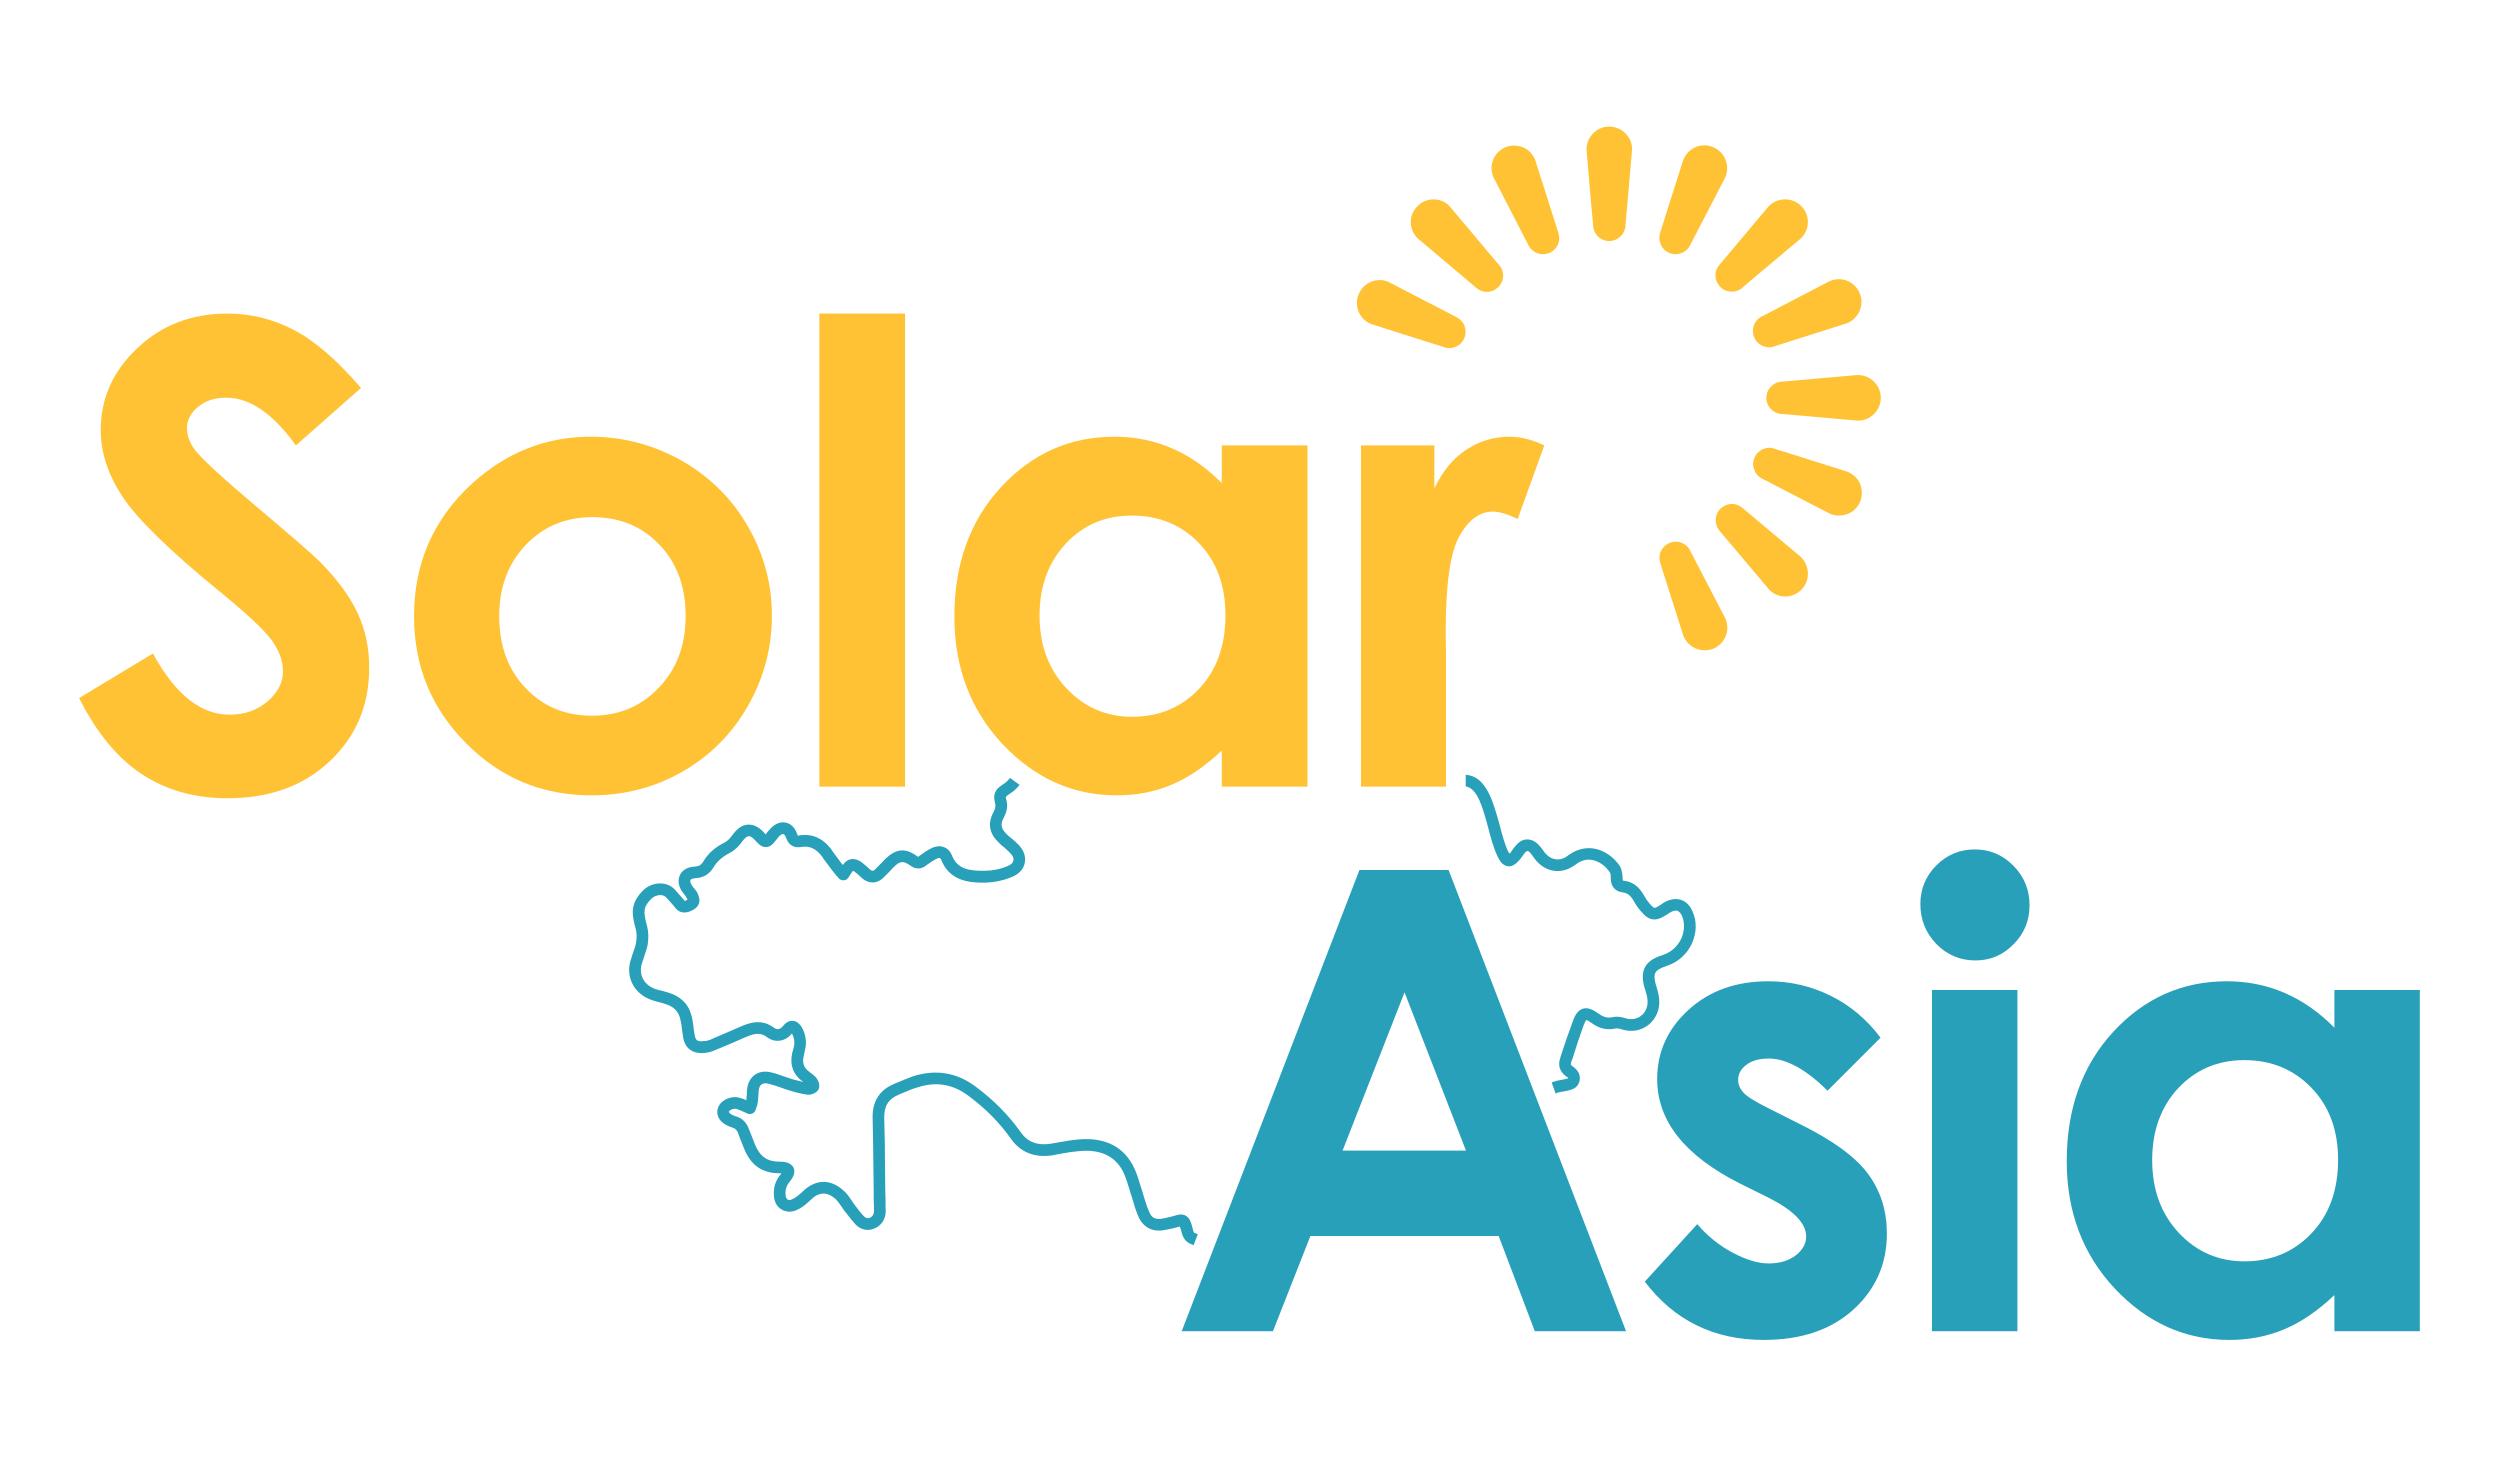 <?xml version="1.0" encoding="UTF-8"?> <svg xmlns="http://www.w3.org/2000/svg" width="948" height="557" viewBox="0 0 948 557" fill="none"> <path fill-rule="evenodd" clip-rule="evenodd" d="M515.502 329.9H549.302L616.602 504.8H582.002L568.302 468.7H496.902L482.702 504.8H448.102L515.502 329.9ZM532.602 376.3L509.102 436.3H555.902L532.602 376.3Z" fill="#28A0BA"></path> <path d="M713.103 393.5L693.003 413.6C684.803 405.466 677.37 401.4 670.703 401.4C667.103 401.4 664.27 402.2 662.203 403.8C660.136 405.333 659.103 407.233 659.103 409.5C659.103 411.233 659.77 412.833 661.103 414.3C662.37 415.766 665.57 417.766 670.703 420.3L682.603 426.3C695.136 432.5 703.736 438.8 708.403 445.2C713.136 451.6 715.503 459.133 715.503 467.8C715.503 479.266 711.27 488.866 702.803 496.6C694.336 504.266 683.003 508.1 668.803 508.1C649.936 508.1 634.903 500.733 623.703 486L643.603 464.2C647.403 468.666 651.87 472.266 657.003 475C662.136 477.733 666.67 479.1 670.603 479.1C674.87 479.1 678.336 478.066 681.003 476C683.603 473.933 684.903 471.566 684.903 468.9C684.903 463.9 680.17 459 670.703 454.2L659.803 448.8C638.87 438.266 628.403 425.066 628.403 409.2C628.403 398.933 632.336 390.2 640.203 383C648.136 375.733 658.236 372.1 670.503 372.1C678.903 372.1 686.803 373.933 694.203 377.6C701.603 381.266 707.903 386.566 713.103 393.5Z" fill="#28A0BA"></path> <path d="M748.803 322.1C754.536 322.1 759.436 324.166 763.503 328.3C767.57 332.433 769.603 337.433 769.603 343.3C769.603 349.1 767.57 354.033 763.503 358.1C759.503 362.166 754.703 364.2 749.103 364.2C743.303 364.2 738.37 362.133 734.303 358C730.236 353.8 728.203 348.733 728.203 342.8C728.203 337.133 730.203 332.266 734.203 328.2C738.27 324.133 743.136 322.1 748.803 322.1ZM732.603 375.4H765.003V504.8H732.603V375.4Z" fill="#28A0BA"></path> <path fill-rule="evenodd" clip-rule="evenodd" d="M885.203 375.4H917.603V504.8H885.203V491.1C878.87 497.1 872.503 501.433 866.103 504.1C859.703 506.766 852.803 508.1 845.403 508.1C828.67 508.1 814.203 501.633 802.003 488.7C789.803 475.7 783.703 459.566 783.703 440.3C783.703 420.366 789.603 404 801.403 391.2C813.203 378.466 827.536 372.1 844.403 372.1C852.203 372.1 859.503 373.566 866.303 376.5C873.103 379.433 879.403 383.833 885.203 389.7V375.4ZM851.003 402C841.003 402 832.67 405.533 826.003 412.6C819.403 419.733 816.103 428.833 816.103 439.9C816.103 451.1 819.47 460.3 826.203 467.5C832.936 474.7 841.236 478.3 851.103 478.3C861.303 478.3 869.77 474.766 876.503 467.7C883.236 460.633 886.603 451.333 886.603 439.8C886.603 428.533 883.236 419.433 876.503 412.5C869.77 405.5 861.27 402 851.003 402Z" fill="#28A0BA"></path> <path d="M136.9 147.1L112.2 168.9C103.533 156.834 94.733 150.8 85.8 150.8C81.4 150.8 77.833 151.967 75.1 154.3C72.3 156.634 70.9 159.267 70.9 162.2C70.9 165.134 71.9 167.934 73.9 170.6C76.567 174.067 84.7 181.534 98.3 193C110.967 203.667 118.667 210.367 121.4 213.1C128.133 219.967 132.9 226.5 135.7 232.7C138.567 238.9 140 245.7 140 253.1C140 267.434 135.033 279.267 125.1 288.6C115.167 298 102.233 302.7 86.3 302.7C73.833 302.7 62.967 299.634 53.7 293.5C44.5 287.434 36.6 277.834 30 264.7L58 247.8C66.4 263.267 76.067 271 87 271C92.733 271 97.533 269.334 101.4 266C105.333 262.667 107.3 258.834 107.3 254.5C107.3 250.567 105.833 246.6 102.9 242.6C99.967 238.667 93.467 232.6 83.4 224.4C64.4 208.867 52.1 196.867 46.5 188.4C40.967 180 38.2 171.6 38.2 163.2C38.2 151.067 42.833 140.667 52.1 132C61.3 123.267 72.7 118.9 86.3 118.9C95.033 118.9 103.333 120.934 111.2 125C119.133 129.067 127.7 136.434 136.9 147.1Z" fill="#FFC234"></path> <path fill-rule="evenodd" clip-rule="evenodd" d="M224 165.6C236.267 165.6 247.767 168.633 258.5 174.7C269.233 180.833 277.6 189.133 283.6 199.6C289.667 210.066 292.7 221.366 292.7 233.5C292.7 245.7 289.667 257.1 283.6 267.7C277.533 278.3 269.267 286.6 258.8 292.6C248.333 298.6 236.8 301.6 224.2 301.6C205.6 301.6 189.767 295 176.7 281.8C163.567 268.6 157 252.566 157 233.7C157 213.5 164.4 196.666 179.2 183.2C192.2 171.466 207.133 165.6 224 165.6ZM224.6 196.1C214.533 196.1 206.133 199.6 199.4 206.6C192.667 213.666 189.3 222.666 189.3 233.6C189.3 244.866 192.633 253.966 199.3 260.9C205.9 267.9 214.3 271.4 224.5 271.4C234.633 271.4 243.067 267.866 249.8 260.8C256.6 253.733 260 244.666 260 233.6C260 222.466 256.667 213.433 250 206.5C243.4 199.566 234.933 196.1 224.6 196.1Z" fill="#FFC234"></path> <path d="M310.699 118.9H343.199V298.3H310.699V118.9Z" fill="#FFC234"></path> <path fill-rule="evenodd" clip-rule="evenodd" d="M463.298 168.9H495.798V298.3H463.298V284.6C456.965 290.6 450.598 294.933 444.198 297.6C437.865 300.266 430.965 301.6 423.498 301.6C406.832 301.6 392.398 295.133 380.198 282.2C367.998 269.2 361.898 253.066 361.898 233.8C361.898 213.866 367.798 197.5 379.598 184.7C391.398 171.966 405.732 165.6 422.598 165.6C430.332 165.6 437.598 167.066 444.398 170C451.198 172.933 457.498 177.333 463.298 183.2V168.9ZM429.198 195.5C419.132 195.5 410.798 199.033 404.198 206.1C397.532 213.233 394.198 222.333 394.198 233.4C394.198 244.6 397.598 253.8 404.398 261C411.132 268.2 419.432 271.8 429.298 271.8C439.498 271.8 447.965 268.266 454.698 261.2C461.365 254.133 464.698 244.833 464.698 233.3C464.698 222.033 461.365 212.933 454.698 206C447.965 199 439.465 195.5 429.198 195.5Z" fill="#FFC234"></path> <path d="M516.102 168.9H543.902V185.2C546.968 178.733 550.968 173.866 555.902 170.6C560.902 167.266 566.402 165.6 572.402 165.6C576.602 165.6 581.002 166.7 585.602 168.9L575.502 196.8C571.635 194.933 568.502 194 566.102 194C561.102 194 556.868 197.1 553.402 203.3C549.935 209.433 548.202 221.533 548.202 239.6L548.302 245.9V298.3H516.102V168.9Z" fill="#FFC234"></path> <path d="M713.197 150.899C713.197 155.599 709.297 159.499 704.597 159.499H704.397L675.997 156.999C672.597 156.999 669.797 154.299 669.797 150.899C669.797 147.499 672.597 144.699 675.997 144.699C676.13 144.699 685.597 143.866 704.397 142.199C709.297 142.199 713.197 146.099 713.197 150.899Z" fill="#FFC234"></path> <path d="M652.3 100.1C652.367 99.966 658.5 92.666 670.7 78.2C672.4 76.5 674.6 75.6 676.9 75.6C679.2 75.6 681.4 76.5 683 78.1C686.4 81.5 686.4 86.9 683 90.3L661 108.8C659.9 110 658.3 110.6 656.7 110.6C655 110.6 653.5 110 652.3 108.8C651.2 107.6 650.5 106.1 650.5 104.4C650.5 102.8 651.2 101.2 652.3 100.1Z" fill="#FFC234"></path> <path d="M682.998 211.3C686.398 214.8 686.398 220.3 683.098 223.6C681.398 225.3 679.298 226.2 676.998 226.2C674.698 226.2 672.498 225.3 670.898 223.6L652.398 201.7C649.998 199.2 649.998 195.3 652.398 192.9C653.598 191.8 655.098 191.1 656.698 191.1C658.398 191.1 659.898 191.8 661.098 192.9C661.231 193.033 668.531 199.166 682.998 211.3Z" fill="#FFC234"></path> <path d="M568.099 100.1C570.599 102.5 570.599 106.4 568.199 108.8C566.999 110 565.499 110.7 563.799 110.7C562.199 110.7 560.599 110 559.399 108.8C559.332 108.733 552.065 102.6 537.599 90.4C534.099 87 534.099 81.5 537.499 78.2C539.099 76.5 541.299 75.6 543.599 75.6C545.899 75.6 548.099 76.5 549.699 78.2L568.099 100.1Z" fill="#FFC234"></path> <path d="M629.699 87.8C629.699 87.666 632.566 78.6 638.299 60.6C639.699 57.2 642.799 55.1 646.299 55.1C647.433 55.1 648.533 55.333 649.599 55.8C653.999 57.6 656.099 62.7 654.299 67.1L641.099 92.6C640.099 94.9 637.899 96.4 635.399 96.4C634.533 96.4 633.733 96.233 632.999 95.9C629.899 94.6 628.399 91 629.699 87.8Z" fill="#FFC234"></path> <path d="M705.398 183.601C706.198 185.701 706.198 188.101 705.398 190.201C703.998 193.501 700.898 195.501 697.398 195.501C696.265 195.501 695.165 195.301 694.098 194.901L668.598 181.701C667.098 181.101 665.898 179.901 665.298 178.301C664.598 176.801 664.598 175.101 665.298 173.601C666.198 171.301 668.498 169.801 670.998 169.801C671.798 169.801 672.565 169.967 673.298 170.301C673.432 170.301 682.532 173.167 700.598 178.901C702.798 179.801 704.498 181.501 705.398 183.601Z" fill="#FFC234"></path> <path d="M555.298 123.399C555.898 124.999 555.898 126.599 555.298 128.199C554.298 130.499 552.098 131.999 549.598 131.999C548.798 131.999 547.998 131.833 547.198 131.499C547.065 131.499 537.998 128.633 519.998 122.899C517.698 121.999 516.098 120.299 515.198 118.199C514.298 115.999 514.298 113.699 515.198 111.599C516.498 108.299 519.698 106.199 523.198 106.199C524.332 106.199 525.432 106.433 526.498 106.899L551.998 120.099C553.498 120.799 554.698 121.999 555.298 123.399Z" fill="#FFC234"></path> <path d="M668.498 119.801C668.631 119.734 677.064 115.334 693.798 106.601C698.598 104.601 703.398 106.901 705.198 111.201C706.098 113.301 706.098 115.601 705.198 117.801C704.298 119.901 702.698 121.601 700.598 122.501L673.198 131.201C672.464 131.534 671.698 131.701 670.898 131.701C668.398 131.701 666.098 130.201 665.198 127.901C663.898 124.801 665.298 121.101 668.498 119.801Z" fill="#FFC234"></path> <path d="M590.799 87.899C591.399 89.499 591.399 91.099 590.799 92.599C590.199 94.099 588.999 95.299 587.499 95.899C586.699 96.233 585.899 96.399 585.099 96.399C582.599 96.399 580.399 94.899 579.399 92.599C579.333 92.466 574.966 83.999 566.299 67.199C564.399 62.699 566.499 57.699 570.899 55.799C571.966 55.399 573.066 55.199 574.199 55.199C577.699 55.199 580.799 57.299 582.099 60.499L590.799 87.899Z" fill="#FFC234"></path> <path d="M654.3 234.6C656.2 239.1 654.1 244.1 649.7 246C648.633 246.4 647.533 246.6 646.4 246.6C642.9 246.6 639.8 244.5 638.4 241.3L629.7 213.9C629.1 212.3 629.1 210.7 629.7 209.2C630.4 207.7 631.6 206.5 633.1 205.9C633.833 205.567 634.6 205.4 635.4 205.4C637.9 205.4 640.2 206.9 641.1 209.2C641.167 209.334 645.567 217.8 654.3 234.6Z" fill="#FFC234"></path> <path d="M618.898 56.6L616.398 85.2C616.398 88.6 613.598 91.4 610.198 91.4C606.798 91.4 604.098 88.6 604.098 85.2C604.031 85.067 603.198 75.567 601.598 56.7C601.598 51.9 605.498 48 610.198 48C614.998 48 618.898 51.9 618.898 56.6Z" fill="#FFC234"></path> <path d="M641.601 357.701C639.801 361.701 636.401 364.801 632.201 366.201C629.901 367.001 628.301 367.701 627.701 368.901C627.167 369.967 627.334 371.801 628.201 374.401C629.301 377.901 630.201 382.401 626.901 386.801C624.101 390.401 619.501 391.801 614.901 390.301C614.001 390.001 613.101 389.901 612.601 390.001C609.501 390.701 606.601 390.101 603.801 388.101C602.401 387.101 601.801 386.801 601.501 386.801C601.401 386.901 601.001 387.501 600.401 389.101C599.001 393.001 597.601 397.101 596.401 401.101L595.801 402.701C595.501 403.601 595.601 403.901 596.401 404.401C600.101 407.001 599.101 410.001 598.501 411.101C597.501 413.101 595.001 413.501 592.801 413.901C592.001 414.001 591.101 414.201 590.701 414.301L589.901 414.701L588.401 410.501L589.101 410.201C589.901 409.901 590.901 409.701 592.001 409.501C592.801 409.401 594.101 409.101 594.701 408.901C594.701 408.834 594.701 408.801 594.701 408.801C594.701 408.801 594.601 408.601 593.801 408.101C591.501 406.401 590.701 404.101 591.601 401.301L592.101 399.701C593.401 395.701 594.801 391.601 596.301 387.601C597.101 385.301 598.101 383.201 600.201 382.501C602.201 381.901 604.101 382.901 606.401 384.501C608.201 385.801 609.701 386.101 611.601 385.701C613.301 385.301 615.101 385.701 616.301 386.101C619.101 387.001 621.701 386.201 623.401 384.101C625.001 381.901 625.201 379.501 624.001 375.801C622.701 372.001 622.601 369.101 623.701 366.901C625.101 364.101 628.101 362.901 630.901 362.001C633.801 361.001 636.201 358.801 637.601 355.801C638.801 353.001 638.901 349.901 637.801 347.301C637.501 346.601 636.901 345.701 636.101 345.401C635.301 345.101 634.201 345.501 633.501 345.901C633.034 346.167 632.567 346.467 632.101 346.801C631.767 347.001 631.434 347.201 631.101 347.401C628.001 349.301 625.501 349.101 623.101 346.501C621.634 344.967 620.467 343.401 619.601 341.801C618.301 339.501 617.101 338.601 615.301 338.401C613.701 338.201 611.001 337.301 610.801 333.301V333.101C610.801 332.301 610.801 331.301 610.501 330.901C608.901 328.401 606.401 326.601 603.801 326.101C601.534 325.701 599.401 326.301 597.401 327.901C594.801 329.801 592.001 330.601 589.201 330.201C586.301 329.801 583.601 328.001 581.701 325.301L581.501 325.001C581.101 324.401 580.601 323.801 580.201 323.301C579.801 322.901 579.501 322.701 579.201 322.701C579.001 322.701 578.601 323.001 578.301 323.301C577.967 323.701 577.634 324.134 577.301 324.601C576.967 325.134 576.601 325.634 576.201 326.101C575.101 327.301 573.701 328.701 571.801 328.501C569.801 328.201 568.701 326.501 567.901 324.801C566.401 321.701 565.301 317.701 564.301 313.801C562.301 306.401 560.301 298.901 555.801 298.201V293.801C563.601 294.301 566.201 304.001 568.601 312.601C569.601 316.501 570.601 320.201 571.901 322.901C572.101 323.234 572.267 323.501 572.401 323.701C572.534 323.567 572.701 323.401 572.901 323.201C573.167 322.801 573.434 322.401 573.701 322.001C574.101 321.501 574.501 320.901 575.001 320.401C576.501 318.701 578.001 318.301 579.101 318.301C580.101 318.301 581.701 318.601 583.301 320.201C584.001 320.901 584.601 321.701 585.201 322.501L585.301 322.701C586.601 324.501 588.101 325.601 589.801 325.801C591.401 326.101 593.101 325.601 594.601 324.401C597.701 322.101 601.101 321.201 604.601 321.801C608.401 322.501 612.001 325.001 614.301 328.501C615.101 329.901 615.201 331.601 615.301 332.901V333.101C615.301 333.601 615.401 333.801 615.401 333.901C615.401 333.901 615.501 333.901 615.801 334.001C620.101 334.401 622.201 337.501 623.501 339.701C624.167 340.967 625.101 342.234 626.301 343.501C627.201 344.401 627.401 344.501 628.801 343.701C629.134 343.501 629.434 343.301 629.701 343.101C630.234 342.701 630.801 342.334 631.401 342.001C634.101 340.601 636.201 340.801 637.601 341.301C638.801 341.701 640.601 342.801 641.801 345.601C643.501 349.301 643.401 353.701 641.601 357.701Z" fill="#28A0BA"></path> <path d="M431.901 461.8C431.001 459.8 430.301 457.8 429.801 455.9C429.534 455.1 429.301 454.333 429.101 453.6C428.767 452.667 428.467 451.7 428.201 450.7C427.601 448.7 427.001 446.9 426.301 445.2C423.401 438.6 417.601 435.7 409.201 436.5C407.001 436.7 404.901 437 402.701 437.4C401.501 437.667 400.301 437.9 399.101 438.1C392.401 439.1 387.001 437 383.401 431.9C379.101 425.8 373.901 420.5 367.201 415.5C361.301 411.1 354.901 410 347.701 412.4C345.901 412.9 344.301 413.6 342.501 414.4C341.901 414.6 341.334 414.833 340.801 415.1C336.901 416.7 335.201 419.4 335.301 424C335.501 430.3 335.601 436.7 335.601 442.9C335.601 445.833 335.634 448.733 335.701 451.6C335.701 452.667 335.734 453.7 335.801 454.7C335.801 455.567 335.801 456.433 335.801 457.3V457.8C335.901 458.6 335.901 459.4 335.801 460.3C335.401 463 333.801 465 331.401 465.9C329.001 466.9 326.401 466.3 324.501 464.4C323.301 463.1 322.201 461.7 321.201 460.4C320.934 460 320.634 459.633 320.301 459.3C319.901 458.7 319.467 458.067 319.001 457.4C318.301 456.4 317.601 455.4 316.901 454.7C313.601 451.8 310.501 451.9 307.301 455.1C305.501 456.8 303.901 458.1 302.201 458.8C300.301 459.7 298.201 459.7 296.501 458.7C294.801 457.8 293.701 456 293.501 453.8C293.201 450.6 293.901 447.9 295.901 445.5C296.034 445.3 296.167 445.1 296.301 444.9C296.101 444.9 295.834 444.9 295.501 444.9C289.001 444.9 284.601 441.8 282.101 435.4L281.501 433.9C280.901 432.5 280.401 431.1 279.901 429.7C279.401 428.5 278.801 427.9 277.801 427.6C277.467 427.467 277.101 427.333 276.701 427.2C272.301 425.5 271.501 422.4 272.201 420.3C273.101 417.2 277.201 415.3 280.501 416.3C281.401 416.5 282.201 416.8 283.001 417.2C283.067 416.4 283.134 415.633 283.201 414.9C283.201 414.3 283.234 413.7 283.301 413.1C283.501 410.8 284.501 408.8 286.201 407.6C287.801 406.4 290.001 406.1 292.201 406.6C294.101 407 295.901 407.7 297.601 408.3C298.734 408.7 299.867 409.067 301.001 409.4C302.267 409.733 303.501 410.033 304.701 410.3C304.634 410.3 304.567 410.267 304.501 410.2C300.801 407.6 299.401 403.8 300.401 399.3C300.534 398.967 300.634 398.633 300.701 398.3C301.001 397.2 301.301 396.1 301.201 395.1C301.201 394 300.801 392.8 300.301 391.9C300.301 391.967 300.267 392 300.201 392C297.801 395 293.901 395.5 291.001 393.4C288.301 391.3 286.001 391.8 282.001 393.6C278.201 395.3 274.401 396.9 270.701 398.4C269.634 398.867 268.367 399.167 266.901 399.3C262.401 399.6 259.601 397.4 259.001 393C258.934 392.333 258.834 391.667 258.701 391C258.501 389.3 258.301 387.7 257.901 386.2C257.201 383.3 255.201 381.5 251.901 380.6C251.367 380.4 250.834 380.233 250.301 380.1C249.301 379.9 248.334 379.633 247.401 379.3C240.801 377.2 237.301 371 239.001 364.6C239.301 363.5 239.701 362.5 240.001 361.4C240.501 360 241.001 358.7 241.201 357.4C241.501 355.6 241.501 353.9 241.101 352.4C239.501 346.6 238.901 342.7 243.801 337.7C245.601 335.9 248.101 334.9 250.701 335C253.001 335.1 255.001 336.1 256.401 337.9C256.934 338.5 257.434 339.067 257.901 339.6C258.501 340.2 259.001 340.9 259.601 341.6C259.801 341.6 260.201 341.5 260.701 341.2C260.601 340.9 260.501 340.6 260.401 340.5C260.201 340.1 259.901 339.7 259.601 339.3C259.201 338.8 258.801 338.3 258.401 337.7C257.101 335.5 257.001 333.3 258.001 331.5C259.001 329.7 261.001 328.7 263.601 328.6C265.001 328.5 265.901 328 266.701 326.7C268.501 323.6 271.101 321.3 274.901 319.4C275.801 318.9 276.801 318 277.701 316.7C279.501 314.2 281.501 312.8 283.601 312.7C285.734 312.567 287.801 313.6 289.801 315.8C290.001 316.067 290.167 316.267 290.301 316.4C290.434 316.267 290.601 316.067 290.801 315.8L291.001 315.5C291.267 315.167 291.534 314.867 291.801 314.6C293.601 312.5 295.801 311.5 297.801 311.9C299.001 312.1 301.201 313 302.301 316.3C302.401 316.6 302.501 316.8 302.601 316.9C302.601 316.9 302.734 316.867 303.001 316.8C307.901 316 312.101 317.8 315.401 322.3L315.901 323.1C316.967 324.567 318.034 326 319.101 327.4C319.234 327.6 319.401 327.8 319.601 328C320.467 326.733 321.501 326 322.701 325.8C324.034 325.6 325.401 326 326.801 327C327.501 327.6 328.201 328.2 328.801 328.7C329.134 329.033 329.501 329.367 329.901 329.7C330.801 330.5 331.201 330.2 331.701 329.8C332.501 329 333.301 328.2 334.101 327.4C334.634 326.867 335.167 326.3 335.701 325.7C339.801 321.8 343.301 321.4 347.801 324.7C348.101 324.8 348.201 324.9 348.201 324.9C348.201 324.9 348.401 324.8 348.701 324.5C350.201 323.4 351.901 322.2 353.701 321.4C355.201 320.8 356.701 320.7 358.101 321.3C359.401 321.8 360.401 322.9 360.901 324.2C362.901 329.4 367.101 330.3 373.301 330.2C376.301 330.2 379.401 329.6 382.101 328.4C383.401 327.9 384.101 327.2 384.301 326.3C384.501 325.4 383.901 324.2 382.801 323.2C382.201 322.6 381.601 322.033 381.001 321.5C380.201 320.9 379.501 320.3 378.801 319.6C375.001 315.9 374.401 312.2 376.901 307.6C377.501 306.4 377.601 305.5 377.301 304.4C376.201 300.2 378.501 298.7 380.101 297.6C380.901 297.1 381.601 296.6 382.301 295.8L383.001 295C384.201 295.867 385.401 296.733 386.601 297.6L385.701 298.7C384.601 299.9 383.501 300.6 382.601 301.2C381.301 302.1 381.301 302.1 381.601 303.3C382.201 305.5 381.901 307.5 380.801 309.7C379.201 312.6 379.501 314.1 381.801 316.4C382.401 317 383.101 317.6 383.801 318.1C384.534 318.7 385.234 319.333 385.901 320C388.101 322.1 389.101 324.7 388.601 327.1C388.201 329.5 386.501 331.4 383.801 332.5C380.601 333.9 376.901 334.6 373.401 334.7C366.901 334.8 359.901 333.8 356.801 325.8C356.734 325.6 356.601 325.467 356.401 325.4C356.201 325.3 355.801 325.3 355.501 325.5C354.101 326.1 352.701 327.1 351.401 328C350.101 329.1 348.001 330.2 345.301 328.3C342.501 326.3 341.301 326.4 338.801 328.9C338.267 329.433 337.767 329.967 337.301 330.5C336.501 331.3 335.601 332.2 334.701 333.1C332.401 335.1 329.501 335.2 327.001 333.1C326.601 332.7 326.201 332.333 325.801 332C325.301 331.5 324.701 331 324.101 330.6C323.801 330.3 323.501 330.2 323.501 330.2C323.501 330.2 323.301 330.4 323.001 330.8C322.801 331.1 322.501 331.5 322.201 332L321.701 332.8C321.301 333.4 320.701 333.8 320.001 333.8C319.301 333.9 318.601 333.6 318.101 333.1C317.834 332.7 317.534 332.367 317.201 332.1C316.601 331.4 316.101 330.7 315.601 330.1C314.467 328.633 313.367 327.167 312.301 325.7L311.801 324.9C309.501 321.8 307.001 320.6 303.701 321.2C301.801 321.5 299.301 321.1 298.101 317.8C297.801 316.7 297.301 316.3 297.001 316.3C296.701 316.2 295.901 316.5 295.101 317.5C294.901 317.7 294.734 317.933 294.601 318.2L294.301 318.5C293.401 319.7 292.301 321.2 290.501 321.2C288.701 321.3 287.501 319.9 286.501 318.8C285.501 317.7 284.601 317 283.901 317.1C283.201 317.1 282.301 317.9 281.301 319.3C280.401 320.5 278.901 322.3 276.901 323.3C273.901 324.9 271.901 326.6 270.501 329C269.001 331.5 266.601 332.9 263.701 333C262.601 333.1 262.001 333.4 261.801 333.7C261.701 333.9 261.701 334.6 262.201 335.5C262.401 335.8 262.701 336.2 263.001 336.6C263.401 337.1 263.901 337.7 264.301 338.3C265.834 341.167 265.467 343.333 263.201 344.8C259.901 346.9 257.401 346 256.201 344.4C255.701 343.7 255.101 343.1 254.601 342.5C254.067 341.9 253.534 341.3 253.001 340.7C252.201 339.7 251.201 339.4 250.501 339.4C249.201 339.4 247.901 339.9 247.001 340.8C243.801 344 243.901 345.8 245.401 351.3C245.901 353.3 246.001 355.8 245.601 358.2C245.301 359.8 244.701 361.4 244.201 362.9C243.901 363.9 243.601 364.8 243.301 365.7C242.201 369.9 244.401 373.7 248.701 375.1C249.567 375.367 250.467 375.6 251.401 375.8C252.001 376 252.567 376.167 253.101 376.3C257.901 377.6 261.101 380.7 262.201 385.1C262.701 386.9 262.901 388.7 263.101 390.5C263.167 391.1 263.267 391.7 263.401 392.3C263.701 394.5 264.401 395 266.601 394.8C267.601 394.8 268.401 394.6 269.001 394.4C272.701 392.8 276.401 391.2 280.101 389.6C284.301 387.7 288.801 386.2 293.601 389.8C295.201 391 296.601 389.5 296.801 389.2C297.601 388.2 298.801 387 300.601 387.1C302.501 387.2 303.501 388.8 303.901 389.3C304.901 390.9 305.501 392.9 305.601 394.9C305.701 396.5 305.301 398 305.001 399.4C304.934 399.667 304.867 399.967 304.801 400.3C304.101 403.1 304.801 405 307.101 406.6C307.901 407.2 308.901 407.9 309.601 408.8C309.801 409.1 311.301 411.2 310.401 413.1C309.601 414.5 307.501 415.3 306.101 415.1C304.101 414.8 301.901 414.3 299.701 413.6C298.501 413.267 297.301 412.867 296.101 412.4C294.401 411.8 292.901 411.3 291.201 410.9C290.501 410.7 289.501 410.7 288.801 411.2C288.201 411.6 287.801 412.4 287.701 413.5C287.634 414.033 287.601 414.567 287.601 415.1C287.501 416.1 287.501 417.2 287.301 418.2C287.201 419 287.001 419.7 286.701 420.3C286.634 420.5 286.567 420.7 286.501 420.9C286.301 421.5 285.901 422 285.301 422.2C284.701 422.5 284.101 422.5 283.501 422.3C282.967 422.033 282.467 421.8 282.001 421.6C281.001 421.1 280.201 420.8 279.301 420.5C278.101 420.2 276.601 421 276.401 421.5C276.301 421.9 277.101 422.6 278.201 423C278.601 423.2 278.801 423.3 279.001 423.3C281.467 424.033 283.134 425.667 284.001 428.2C284.501 429.5 285.101 430.9 285.601 432.2L286.201 433.8C288.101 438.5 290.901 440.5 295.501 440.5C296.701 440.5 299.801 440.5 300.901 442.8C302.001 445 300.001 447.4 299.301 448.3C298.101 449.8 297.701 451.3 297.901 453.3C298.001 454.1 298.301 454.6 298.701 454.9C299.301 455.2 299.901 455 300.301 454.8C301.501 454.3 302.801 453.3 304.201 452C309.101 447.1 314.801 446.9 319.801 451.4C321.001 452.4 321.901 453.7 322.701 454.9C323.034 455.433 323.401 455.967 323.801 456.5C324.134 456.9 324.434 457.3 324.701 457.7C325.701 459 326.601 460.2 327.701 461.3C328.701 462.2 329.501 461.9 329.801 461.8C330.701 461.4 331.201 460.8 331.401 459.7C331.501 459.2 331.401 458.6 331.401 457.9V457.4C331.401 456.533 331.367 455.667 331.301 454.8C331.301 453.8 331.301 452.767 331.301 451.7C331.234 448.767 331.201 445.833 331.201 442.9C331.101 436.8 331.101 430.4 330.901 424.1C330.701 417.7 333.501 413.3 339.101 411C339.634 410.733 340.201 410.5 340.801 410.3C342.601 409.5 344.401 408.8 346.301 408.1C354.901 405.4 362.801 406.7 369.901 412C376.901 417.2 382.501 422.9 387.101 429.4C389.601 433 393.401 434.5 398.401 433.7C399.534 433.5 400.701 433.3 401.901 433.1C404.101 432.7 406.401 432.3 408.801 432.1C419.201 431.1 426.601 435 430.301 443.4C431.201 445.4 431.801 447.4 432.401 449.4C432.667 450.333 432.967 451.267 433.301 452.2C433.501 453 433.734 453.8 434.001 454.6C434.601 456.4 435.101 458.2 435.901 459.8C436.601 461.4 437.801 462.8 441.301 462C442.901 461.7 444.801 461.2 446.501 460.7C448.201 460.3 450.501 460.4 451.601 463.6C451.801 464.133 451.967 464.667 452.101 465.2C452.201 465.9 452.601 467.4 452.901 467.5L454.201 468L452.601 472.2L451.301 471.6C448.901 470.6 448.201 468.1 447.801 466.3C447.667 465.9 447.534 465.5 447.401 465.1C445.701 465.6 443.901 466 442.301 466.3C437.501 467.4 433.901 465.8 431.901 461.8Z" fill="#28A0BA"></path> </svg> 
